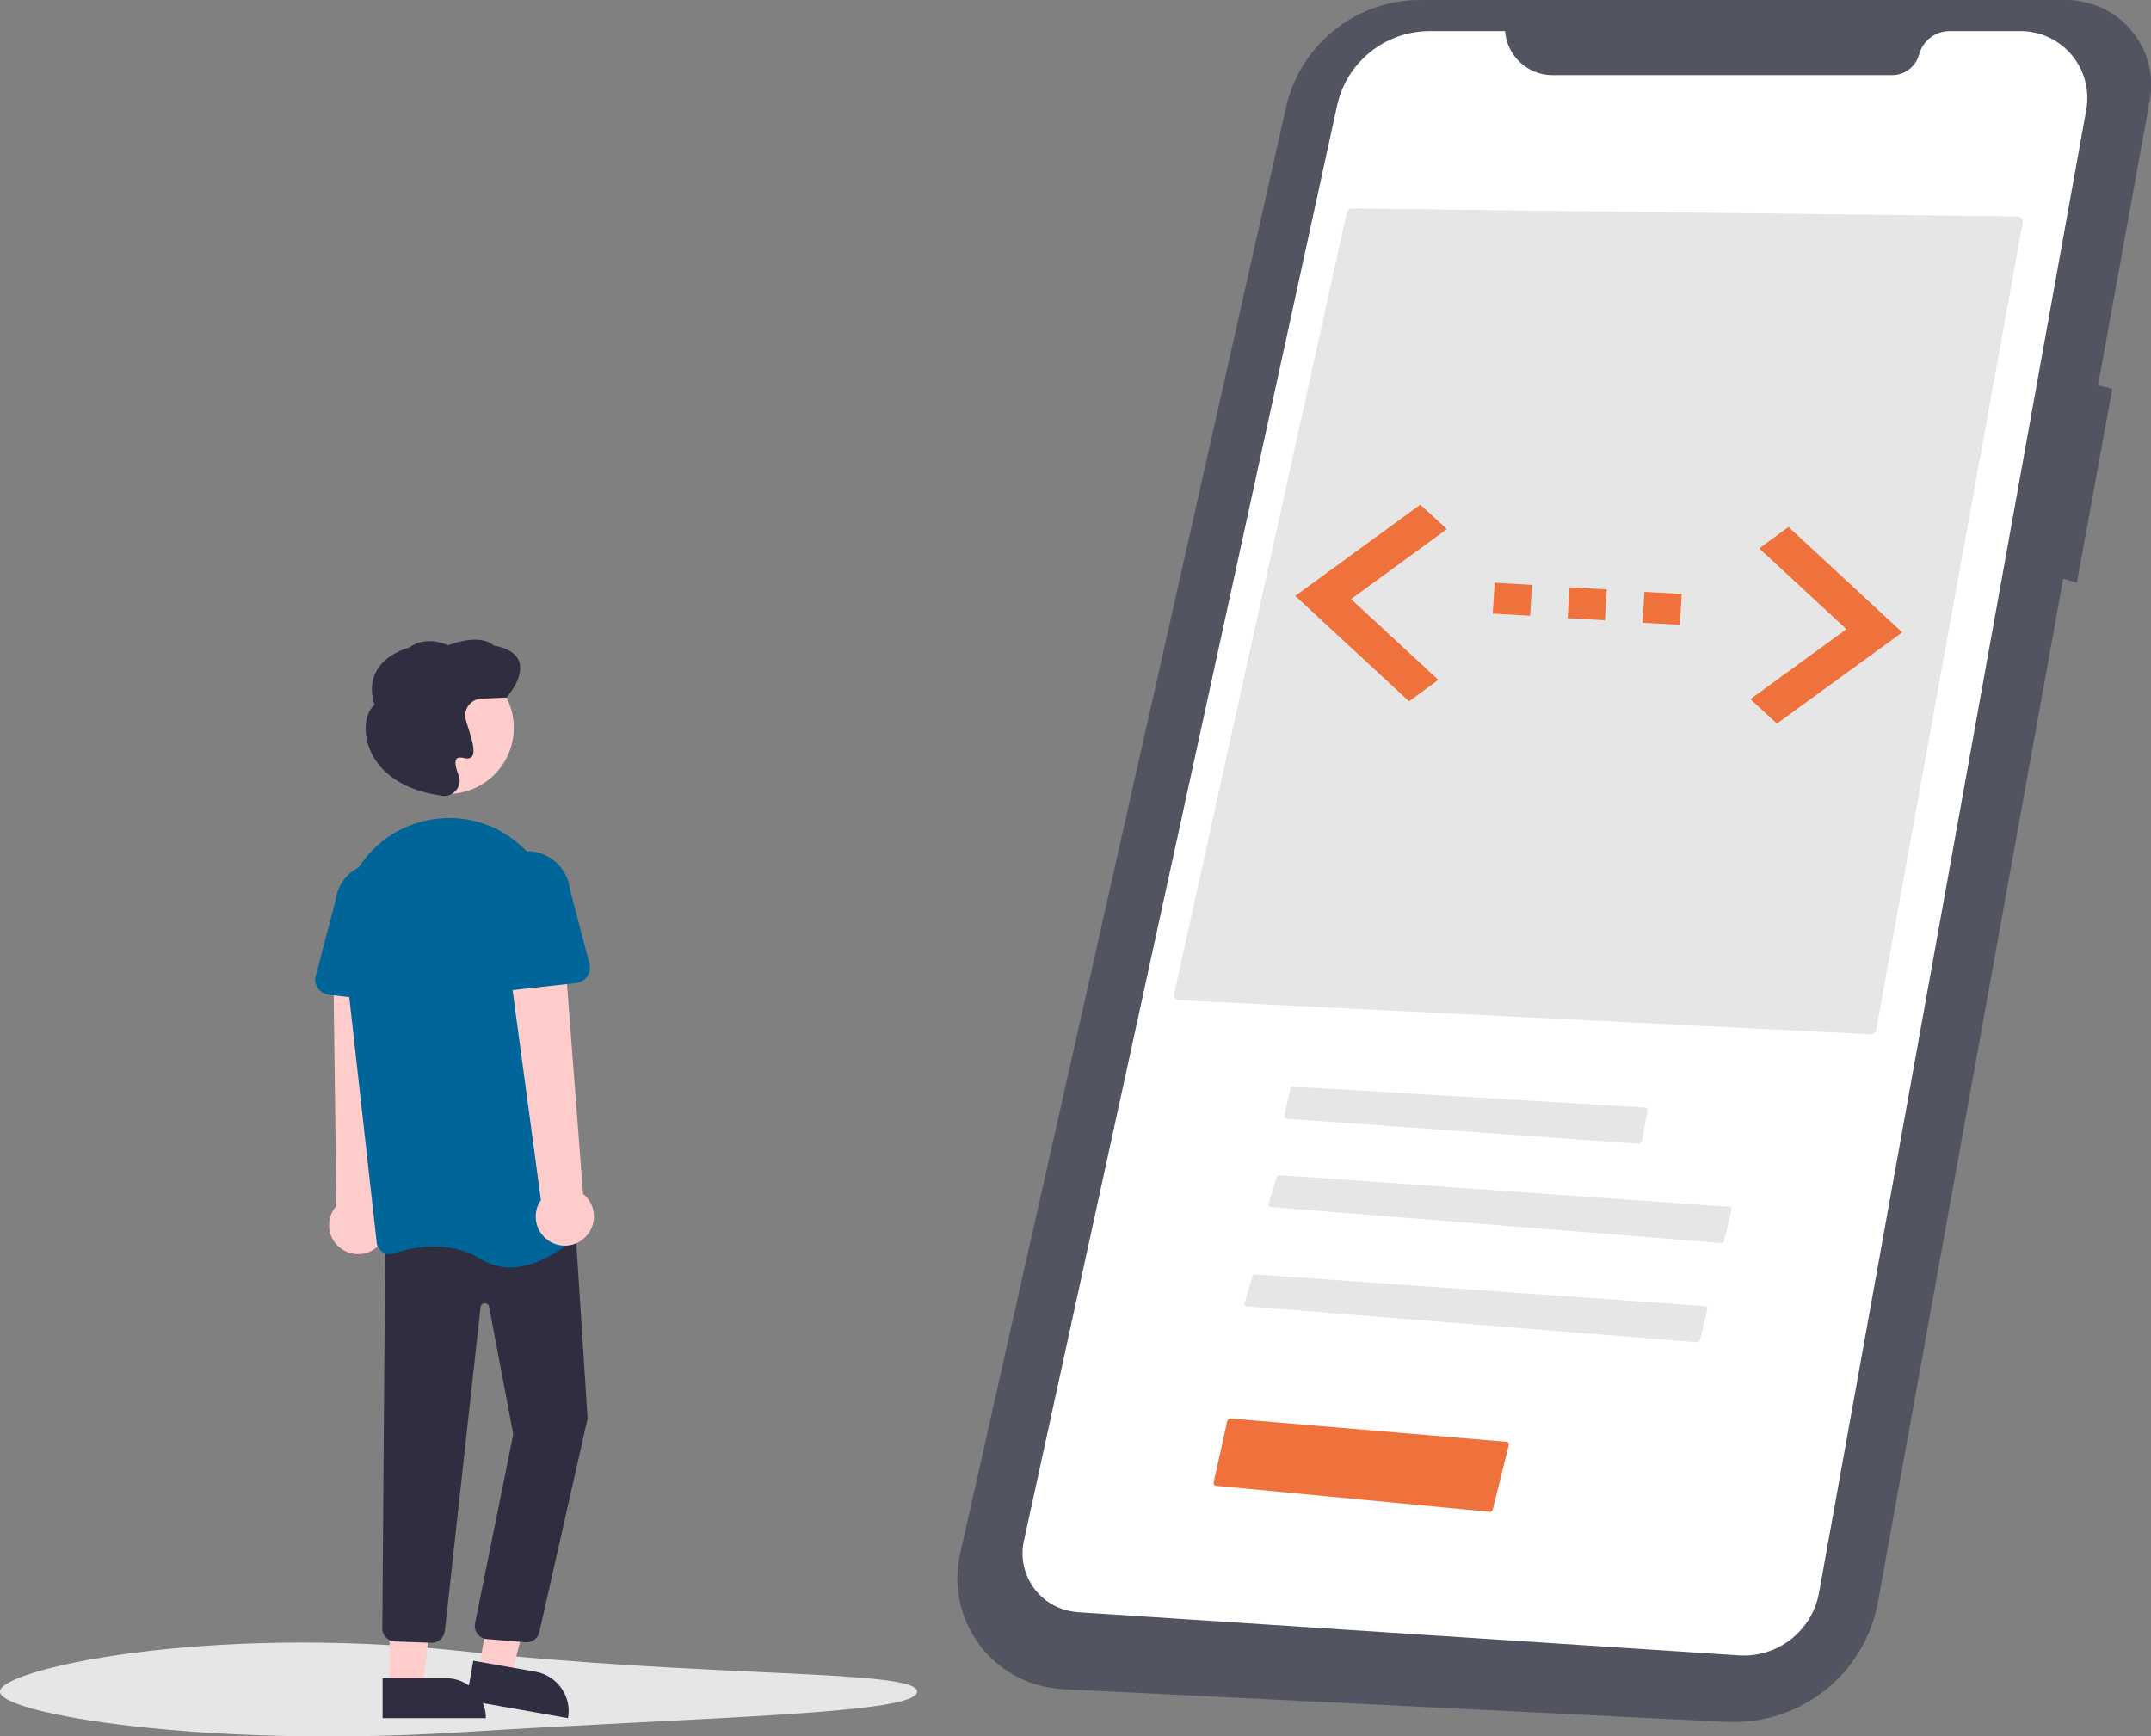 <svg version="1.1" id="Ebene_1" xmlns="http://www.w3.org/2000/svg" xmlns:xlink="http://www.w3.org/1999/xlink" x="0px" y="0px" viewBox="0 0 801.6 647.2" style="enable-background:new 0 0 801.6 647.2;" xml:space="preserve"><rect x="0" y="0" width="801.6" height="647.2" fill="#808080" stroke="none"/><style type="text/css">
	.st0{fill:#535461;}
	.st1{fill:#FFFFFF;}
	.st2{fill:#E6E6E6;}
	.st3{fill:#EF723C;}
	.st4{fill:#FFCCCC;}
	.st5{fill:#2F2E41;}
	.st6{fill:#006699;}
</style><g id="Group_6" transform="translate(-231.222 -125)"><path id="Path_80" class="st0" d="M1001,125H760.4c-23.9,0-44.6,16.6-49.9,39.9L589,704.2c-5,22.3,9,44.4,31.2,49.4
		c2.3,0.5,4.7,0.8,7.1,1l247.4,12.2c27.4,1.3,51.5-17.8,56.4-44.8l69-381.3l5.1,1.5l13.2-72.3l-5.3-1.3l19.3-106.4
		c3.1-17.1-8.3-33.5-25.4-36.6C1005,125.1,1003,125,1001,125L1001,125z"></path><path id="Path_81" class="st1" d="M792.1,136.6H764c-16.6,0-31,11.6-34.5,27.8L612.8,699.3c-2.6,11.8,4.9,23.5,16.7,26.1
		c1.1,0.2,2.2,0.4,3.2,0.5L879.3,742c14.4,0.9,27.2-9.1,29.8-23.3l99.6-552.8c2.4-13.5-6.5-26.4-20-28.9c-1.5-0.3-2.9-0.4-4.4-0.4
		h-26.6c-5.3,0-9.9,3.6-11.3,8.7l0,0c-1.2,4.5-5.3,7.7-10,7.7H809.7C800.5,153,792.8,145.8,792.1,136.6z"></path><path id="Path_93" class="st2" d="M928.4,510.5c1,0,1.9-0.7,2-1.6L985,208c0.1-0.6,0-1.2-0.4-1.6c-0.4-0.5-0.9-0.7-1.5-0.7
		L735,202.7h0c-0.9,0-1.7,0.7-1.9,1.6l-64.3,291.1c-0.1,0.6,0,1.2,0.4,1.6c0.3,0.5,0.9,0.8,1.5,0.8L928.4,510.5z"></path><path id="Path_94" class="st2" d="M713.1,530c-0.5,0-0.9,0.3-1,0.8l-2.3,10c-0.1,0.5,0.2,1.1,0.7,1.2c0.1,0,0.1,0,0.2,0l131.2,9.3
		c0.5,0,1-0.3,1.1-0.8l2.2-11.5c0.1-0.5-0.2-1.1-0.8-1.2c0,0-0.1,0-0.1,0L713.1,530L713.1,530z"></path><path id="Path_95" class="st2" d="M872.6,588.3c0.5,0,0.9-0.3,1.1-0.8l2.8-11.5c0.1-0.5-0.2-1.1-0.7-1.2c-0.1,0-0.1,0-0.2,0
		L708,563c-0.5,0-0.9,0.3-1,0.7l-3,10c-0.2,0.5,0.1,1.1,0.7,1.2c0.1,0,0.1,0,0.2,0L872.6,588.3z"></path><path id="Path_96" class="st2" d="M863.6,625.3c0.5,0,0.9-0.3,1.1-0.8l2.8-11.5c0.1-0.5-0.2-1.1-0.7-1.2c-0.1,0-0.1,0-0.2,0
		L699,600c-0.5,0-0.9,0.3-1,0.7l-3,10c-0.2,0.5,0.1,1.1,0.7,1.2c0.1,0,0.1,0,0.2,0L863.6,625.3z"></path><path id="Path_79" class="st2" d="M573,755.5c0,8.4-76.6,9.3-170.9,15.2c-94.2,5.9-170.9-6.8-170.9-15.2s77-25.2,170.9-15.2
		C496.4,750.5,573,747.2,573,755.5z"></path><path id="Path_97" class="st3" d="M786.4,688.5c0.5,0.1,0.9-0.3,1.1-0.8l6-24.1c0.1-0.5-0.2-1.1-0.7-1.2c-0.1,0-0.1,0-0.2,0
		l-102.9-8.7c-0.5,0-0.9,0.3-1.1,0.8l-5.1,23.1c-0.1,0.5,0.2,1.1,0.8,1.2c0,0,0.1,0,0.1,0L786.4,688.5z"></path><path id="Path_111" class="st4" d="M370.8,590.5c4.9-3.4,6.1-10,2.8-14.9c-0.4-0.5-0.8-1-1.2-1.5l4.2-93l-21.2,2.4l1.2,91
		c-4,4.5-3.6,11.3,0.9,15.2C361.2,593,366.7,593.4,370.8,590.5L370.8,590.5z"></path><path id="Path_112" class="st4" d="M409.5,748l12.1,2.1l11.9-45.6l-15.8-3.1L409.5,748z"></path><path id="Path_113" class="st5" d="M442.9,765.4l-37.9-6.7l2.6-14.7l23.3,4.1C438.9,749.6,444.4,757.3,442.9,765.4L442.9,765.4
		L442.9,765.4z"></path><path id="Path_114" class="st4" d="M376.4,754h12.3l5.8-47.3h-18.1L376.4,754z"></path><path id="Path_115" class="st5" d="M412.3,765.4l-38.5,0l0-14.9l23.6,0C405.6,750.5,412.3,757.2,412.3,765.4L412.3,765.4
		L412.3,765.4L412.3,765.4z"></path><path id="Path_116" class="st5" d="M427.5,737.1c-0.2,0-0.4,0-0.6,0l-14.4-1.2c-2.7-0.3-4.6-2.7-4.3-5.4c0-0.1,0-0.2,0-0.2
		l14.3-70.7l-9-47.5c-0.2-0.9-1-1.5-1.9-1.3c-0.7,0.1-1.3,0.7-1.3,1.5l-13.3,120.6c-0.3,2.6-2.6,4.6-5.2,4.4l-13.6-0.5
		c-2.5-0.2-4.4-2.2-4.5-4.6l1.1-145.8l70.5-8.8l4.9,76l0,0.1l-18,79.7C431.7,735.5,429.8,737.1,427.5,737.1z"></path><circle id="Ellipse_16" class="st4" cx="398.1" cy="396.3" r="24.6"></circle><path id="Path_117" class="st6" d="M421.3,597.4c-3.8,0-7.6-1.1-10.9-3.1c-11.9-7.4-25.4-4.5-32.4-2.1c-1.4,0.5-3,0.3-4.2-0.5
		c-1.2-0.8-2.1-2.1-2.2-3.6l-12.7-113.6c-2.1-19,9.3-36.9,27.3-42.6l0,0c0.7-0.2,1.4-0.4,2.1-0.6c11.3-3.1,23.4-1,33,5.7
		c9.8,6.8,16.1,17.5,17.2,29.4L449,580.9c0.1,1.5-0.4,3-1.5,4C443.7,588.4,432.8,597.4,421.3,597.4z"></path><path id="Path_118" class="st6" d="M382.5,499l-28.7-3.2c-3.1-0.3-5.4-3.2-5.1-6.3c0-0.3,0.1-0.6,0.2-0.8l7.3-27.8
		c0.9-8.7,8.7-15.1,17.4-14.2c8.7,0.9,15.1,8.7,14.2,17.4c0,0.1,0,0.2,0,0.3l1.1,28.7c0.1,3.2-2.3,5.8-5.5,5.9
		C383.1,499,382.8,499,382.5,499L382.5,499z"></path><path id="Path_119" class="st4" d="M448.9,586.5c4.5-3.9,4.9-10.7,1-15.2c-0.4-0.5-0.9-0.9-1.4-1.3l-7.1-92.8l-20.8,4.7l12.2,90.4
		c-3.4,4.9-2.2,11.6,2.7,15C439.6,590.2,445.2,589.9,448.9,586.5L448.9,586.5z"></path><path id="Path_120" class="st6" d="M412.7,493.1c-1.2-1.1-1.9-2.7-1.8-4.4l1.1-28.7c-1-8.7,5.3-16.6,14-17.6
		c8.7-1,16.6,5.3,17.6,14l7.3,27.8c0.8,3.1-1,6.2-4.1,7c-0.3,0.1-0.5,0.1-0.8,0.2l-28.7,3.2C415.5,494.8,413.9,494.3,412.7,493.1
		L412.7,493.1z"></path><path id="Path_121" class="st5" d="M396.7,421.7c-0.4,0-0.9-0.1-1.3-0.2l-0.1,0c-21.6-3.3-26.4-15.8-27.4-21
		c-1.1-5.4,0.1-10.6,2.9-12.7c-1.5-4.8-1.3-9.1,0.7-12.7c3.5-6.3,11.1-8.4,12.1-8.7c6.1-4.5,13.3-1.5,14.6-0.9
		c11.7-4.3,16.2-0.7,17,0.1c5.2,0.9,8.4,3,9.5,6c2,5.7-4.3,12.9-4.6,13.2l-0.1,0.2l-9.4,0.4c-3.5,0.2-6.2,3.1-6,6.7
		c0,0.2,0,0.4,0.1,0.7l0,0c0.3,1.1,0.6,2.3,1,3.4c1.6,5,2.8,9.3,1.3,10.9c-0.7,0.6-1.7,0.8-2.6,0.5c-1.5-0.4-2.5-0.3-3,0.2
		c-0.8,0.9-0.5,3,0.7,6.1c0.8,2,0.4,4.2-1,5.8C399.8,421,398.3,421.7,396.7,421.7L396.7,421.7z"></path></g><polygon class="st2" points="652,266 687.8,239.9 655.3,209.8 666.2,201.9 708.6,241.1 661.9,275.2 652,266 "></polygon><rect x="557.6" y="220.1" transform="matrix(5.859473e-02 -0.998 0.998 5.859473e-02 303.709 776.139)" class="st2" width="11.5" height="13.9"></rect><rect x="613.4" y="223.4" transform="matrix(5.859473e-02 -0.998 0.998 5.859473e-02 352.97 834.927)" class="st2" width="11.5" height="13.9"></rect><rect x="585.5" y="221.7" transform="matrix(5.859473e-02 -0.998 0.998 5.859473e-02 328.339 805.533)" class="st2" width="11.5" height="13.9"></rect><polygon class="st2" points="535.7,258.9 503.1,228.8 538.9,202.7 529,193.5 482.3,227.6 524.8,266.8 "></polygon><polygon class="st3" points="652.3,260.6 688.1,234.5 655.6,204.4 666.5,196.4 708.9,235.7 662.2,269.7 652.3,260.6 "></polygon><path class="st3" d="M556.3,228.7l13.9,0.8l0.7-11.5l-13.9-0.8L556.3,228.7z M626.7,221.4l-13.9-0.8l-0.7,11.5l13.9,0.8L626.7,221.4
	z M584.2,230.4l13.9,0.8l0.7-11.5l-13.9-0.8L584.2,230.4z"></path><polygon class="st3" points="536,253.4 503.5,223.3 539.2,197.2 529.3,188.1 482.7,222.1 525.1,261.4 "></polygon></svg>